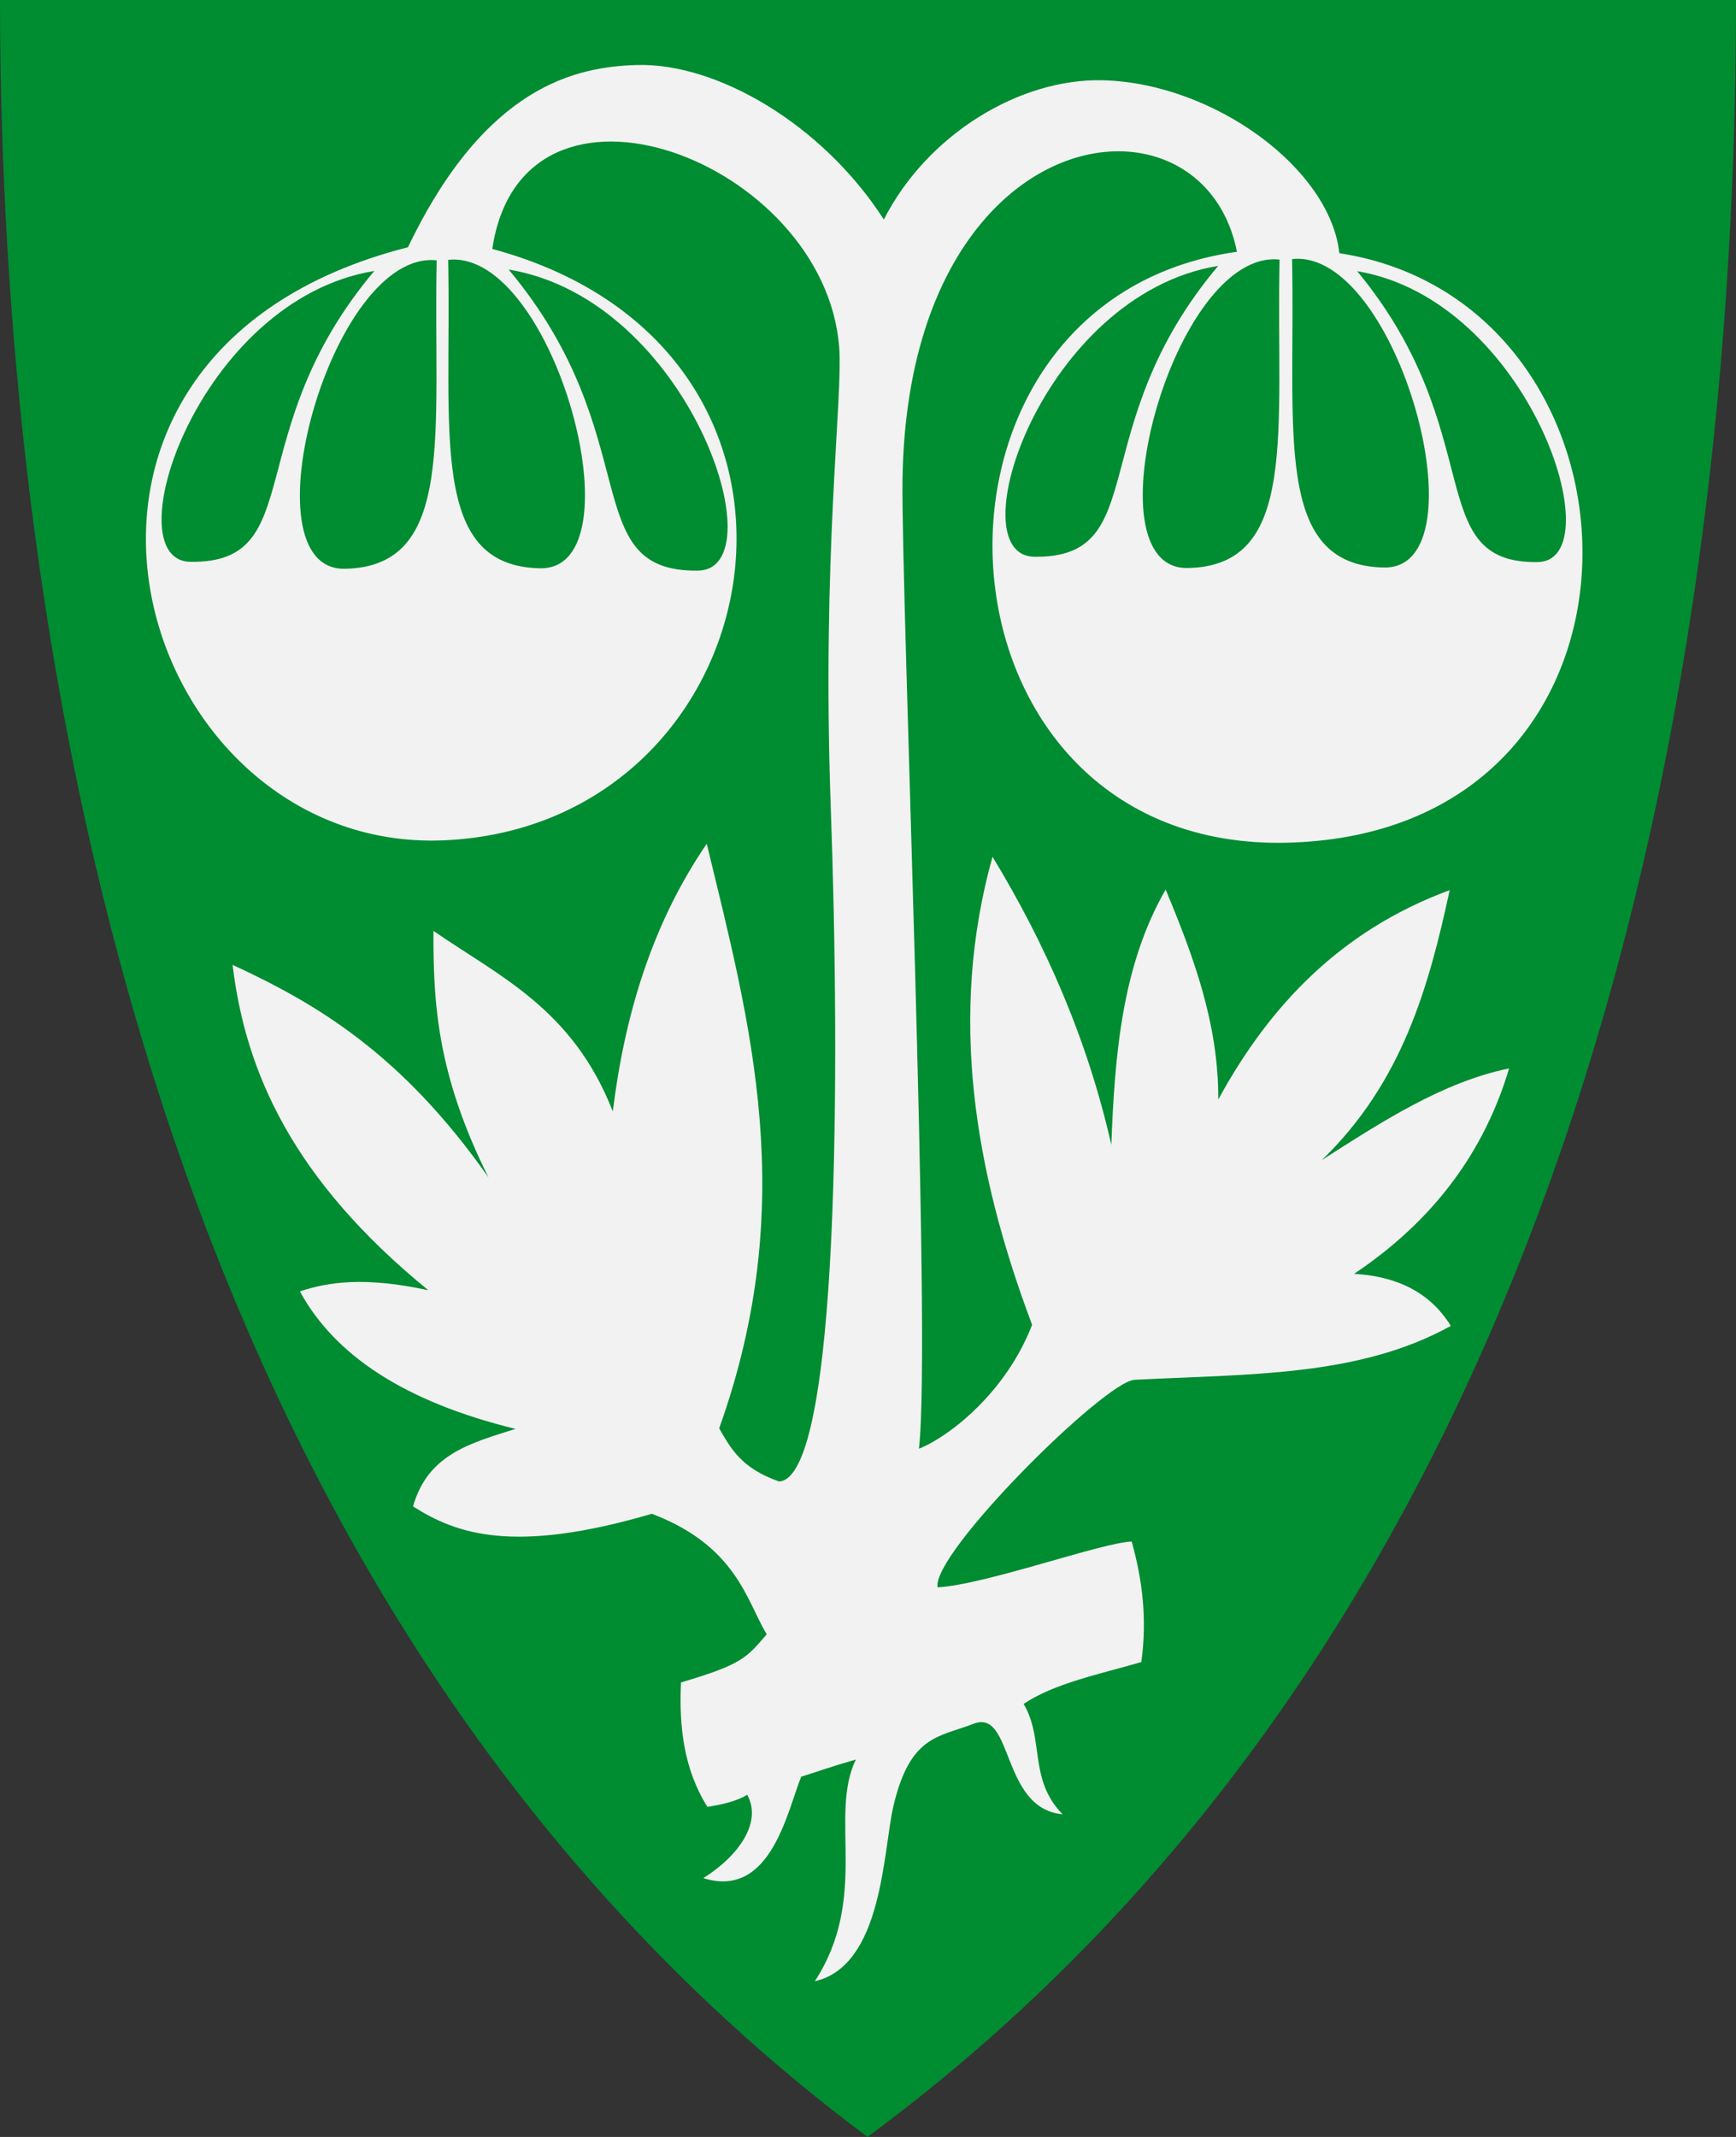 <?xml version="1.0" encoding="UTF-8" standalone="no"?>
<!-- Created with Inkscape (http://www.inkscape.org/) -->

<svg
 xmlns:dc="http://purl.org/dc/elements/1.1/"
 xmlns:cc="http://creativecommons.org/ns#"
 xmlns:rdf="http://www.w3.org/1999/02/22-rdf-syntax-ns#"
 xmlns:svg="http://www.w3.org/2000/svg"
 xmlns="http://www.w3.org/2000/svg"
 xmlns:xlink="http://www.w3.org/1999/xlink"
 version="1.1"
 width="390"
 height="480"
 id="svg4228">
<rect width="100%" height="100%" fill="#333333" stroke="none"/>
<defs
 id="defs4232" />
<path
 d="M 0,0 C 130,0 260,0 390,0 389.99,114.998 370.786,350.147 194.888,479.998 20.791,350.089 0.081,115.022 0,0 z"
 id="path4240-0"
 style="fill:#008c31;fill-opacity:1;stroke:none" />
<path
 d="m 152.989,377.908 c -0.477,10.045 0.682,19.609 5.943,27.966 3.208,-0.564 6.386,-1.173 8.93,-2.733 3.397,6.07 -1.784,13.659 -9.852,18.718 15.253,4.813 18.912,-15.391 21.992,-22.777 4.694,-1.476 6.093,-2.082 12.267,-3.852 -6.137,12.709 3.097,30.867 -9.216,49.796 15.333,-3.487 15.327,-29.518 17.669,-39.407 3.771,-15.92 10.179,-15.379 17.951,-18.413 9.07,-3.541 6.072,19.026 20.058,20.32 -7.726,-7.817 -4.051,-16.833 -8.771,-24.788 6.829,-4.624 17.078,-6.683 26.441,-9.407 1.368,-9.785 0.188,-18.643 -2.161,-27.076 -6.882,0.273 -32.708,9.661 -43.602,10.297 -1.428,-7.577 37.522,-46.284 44.255,-46.627 25.958,-1.324 50.378,-0.674 71.041,-12.102 -4.737,-7.661 -12.258,-11.147 -21.737,-11.695 18.053,-12.073 29.318,-27.631 34.831,-46.144 -14.917,3.077 -28.48,11.905 -42.076,20.593 18.057,-17.456 24.017,-38.843 28.729,-60.636 -24.385,8.995 -40.462,25.86 -51.992,47.034 0.085,-16.991 -5.567,-32.172 -11.822,-47.161 -9.781,16.994 -11.433,36.999 -12.203,57.331 -5.438,-23.936 -14.824,-45.169 -26.695,-64.703 -9.896,35.421 -4.188,70.382 8.898,105.127 -5.808,15.075 -18.412,25.018 -25.424,27.839 2.877,-24.729 -4.047,-192.428 -3.686,-217.754 0.393,-27.67 8.273,-46.961 18.816,-58.841 20.533,-23.137 51.173,-18.17 56.311,7.74 C 199.837,67.476 206.109,191.604 289.473,189.284 377.481,186.835 373.661,68.069 300.892,56.87 298.773,37.749 272.639,18.72 247.883,18.035 229.095,17.516 208.286,30.221 198.561,49.306 184.633,27.704 160.869,14.058 143.011,14.603 129.587,15.013 109.109,19.084 91.655,55.535 -3.622,79.747 29.801,191.727 99.663,188.756 174.693,185.564 194.949,78.674 110.595,55.917 c 6.793,-45.621 74.614,-19.86 77.924,21.992 0.908,11.478 -3.944,46.242 -1.879,103.648 2.066,57.406 2.053,150.228 -11.596,151.225 -8.618,-3.031 -10.912,-7.521 -13.475,-11.949 18.137,-50.763 7.005,-90.795 -2.797,-131.314 -12.258,17.953 -18.414,38.346 -21.102,60.127 -9.013,-23.035 -25.372,-30.248 -40.297,-40.551 -0.025,15.979 0.671,31.895 12.361,55.371 -19.458,-27.707 -38.504,-38.962 -57.488,-47.744 2.878,23.958 13.43,48.181 43.983,73.093 -14.195,-3.061 -22.263,-1.911 -28.856,0.254 7.753,14.259 23.424,24.779 48.432,30.89 -9.693,3.107 -19.687,5.513 -23.008,17.415 9.867,6.297 22.77,10.7 53.644,1.653 19.079,7.244 21.303,19.644 25.805,27.076 -4.497,5.185 -5.35,6.714 -19.258,10.805 z"
 id="path3856"
 style="fill:#f2f2f2;fill-opacity:1;stroke:none" />
<use
 transform="translate(-189.582,1.141)"
 id="use3778"
 x="0"
 y="0"
 width="390"
 height="480"
 xlink:href="#path2838-6" />
<use
 transform="translate(-189.354,0.171)"
 id="use3770"
 x="0"
 y="0"
 width="390"
 height="480"
 xlink:href="#path2838-1-1" />
<use
 transform="matrix(-1.029,0,0,1.035,395.887,-1.258)"
 id="use3776"
 x="0"
 y="0"
 width="390"
 height="480"
 xlink:href="#path2838-6" />
<use
 transform="matrix(-1,0,0,1,388.139,0.057)"
 id="use3772"
 x="0"
 y="0"
 width="390"
 height="480"
 xlink:href="#path2838-1-1" />
<path
 d="m 273.675,59.716 c -39.526,6.495 -58.804,65.116 -41.317,65.342 26.659,0.344 10.798,-29.092 41.317,-65.342 z"
 id="path2838-6"
 style="fill:#008c31;fill-opacity:1;stroke:none" />
<path
 d="m 287.46,58.309 c -23.722,-2.555 -43.466,69.722 -20.613,69.28 24.997,-0.483 19.805,-30.682 20.613,-69.28 z"
 id="path2838-1-1"
 style="fill:#008c31;fill-opacity:1;stroke:none" />
<use
 transform="matrix(-0.981,0,0,1,573.376,1.198)"
 id="use3774"
 x="0"
 y="0"
 width="390"
 height="480"
 xlink:href="#path2838-6" />
<use
 transform="matrix(-1,0,0,1,577.728,-0.114)"
 id="use3768"
 x="0"
 y="0"
 width="390"
 height="480"
 xlink:href="#path2838-1-1" />
</svg>
